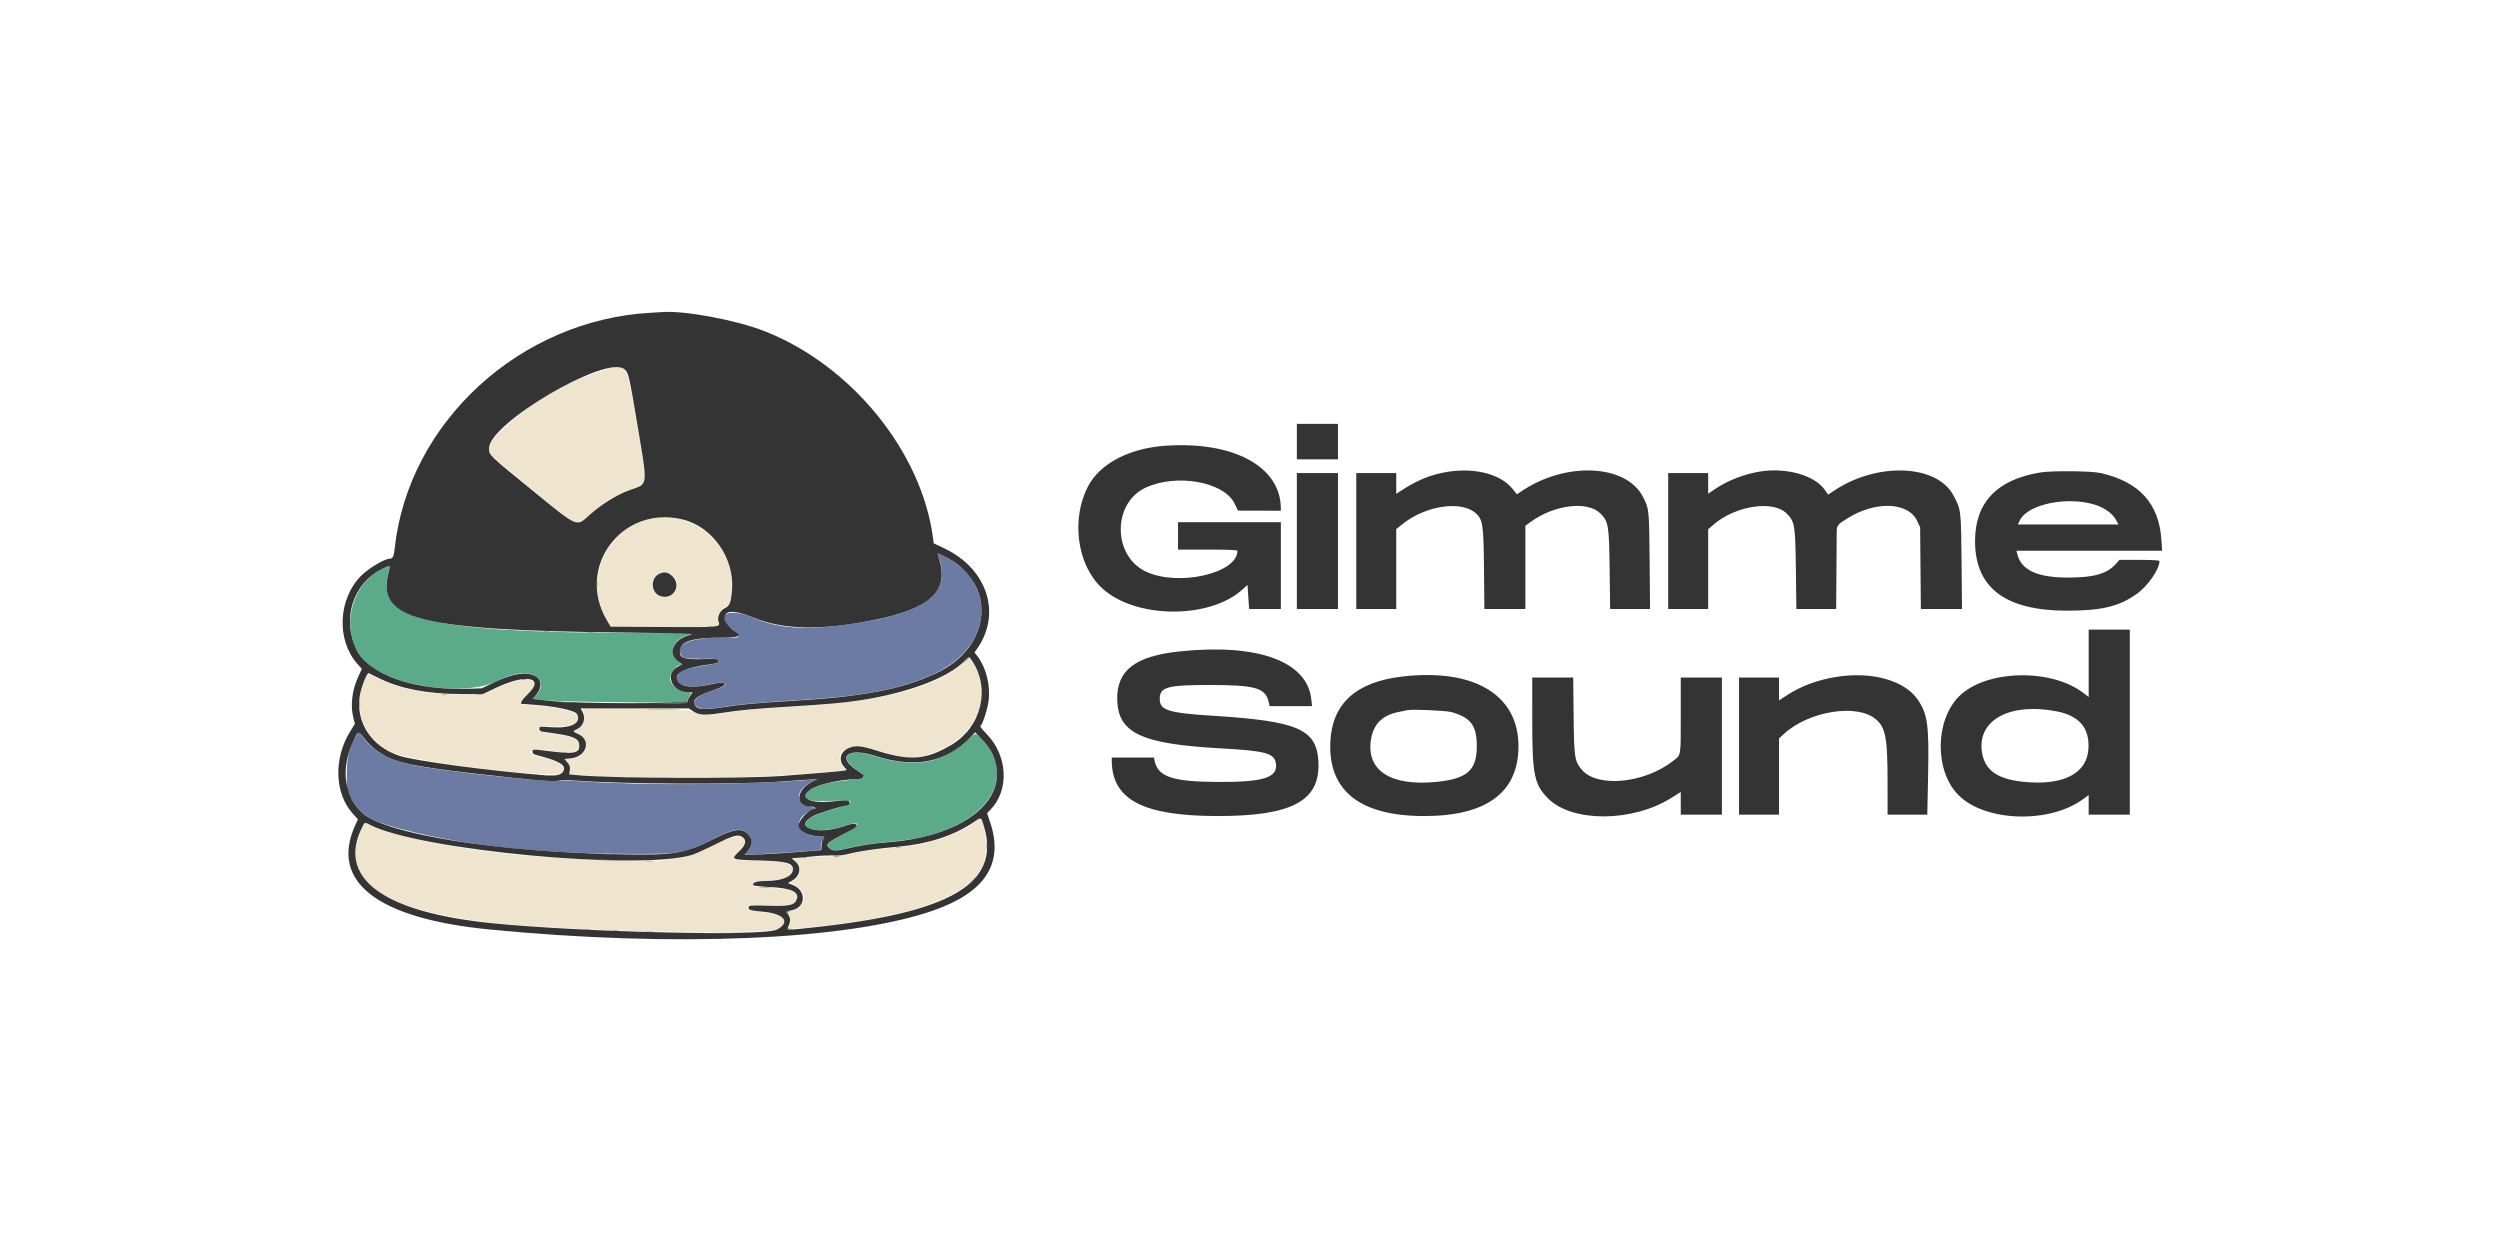 <svg id="svg" version="1.1" xmlns="http://www.w3.org/2000/svg" xmlns:xlink="http://www.w3.org/1999/xlink" width="400" height="200.366" viewBox="0, 0, 400,200.366"><g id="svgg"><path id="path0" d="M96.984 59.125 C 90.839 60.870,85.185 64.135,80.413 68.694 C 78.180 70.828,77.762 71.899,78.740 72.988 C 79.087 73.375,90.451 82.706,91.220 83.235 C 92.251 83.945,92.665 83.762,95.524 81.326 C 96.948 80.112,98.301 79.345,100.818 78.324 C 103.687 77.159,103.599 77.978,101.926 68.106 C 100.195 57.889,100.349 58.169,96.984 59.125 M103.656 83.109 C 96.554 85.016,93.304 93.358,97.291 99.448 L 97.892 100.366 104.768 100.366 C 108.550 100.366,112.398 100.312,113.320 100.247 L 114.996 100.128 114.879 99.246 C 114.757 98.323,115.586 97.075,116.322 97.075 C 116.982 97.075,117.349 93.707,116.922 91.573 C 115.697 85.455,109.543 81.529,103.656 83.109 M107.558 91.966 C 108.718 92.879,108.518 94.710,107.189 95.341 C 104.899 96.428,103.171 93.025,105.393 91.803 C 105.989 91.475,107.034 91.554,107.558 91.966 M154.113 106.049 C 149.529 110.125,141.470 112.195,126.782 113.070 C 121.214 113.402,119.287 113.583,115.814 114.098 C 113.003 114.514,111.704 114.467,110.964 113.919 C 110.207 113.359,92.607 113.110,93.107 113.666 C 93.886 114.535,93.509 116.170,92.414 116.669 C 91.820 116.940,91.837 117.091,92.491 117.362 C 94.828 118.330,93.806 121.387,91.145 121.389 L 90.242 121.389 90.754 121.924 C 91.176 122.363,91.254 122.585,91.197 123.179 L 91.128 123.901 92.776 124.013 C 103.719 124.757,119.584 124.613,130.713 123.669 C 132.473 123.520,134.221 123.350,134.599 123.291 L 135.285 123.185 134.877 122.612 C 133.063 120.065,136.028 118.654,140.293 120.035 C 145.242 121.637,147.095 121.600,150.769 119.823 C 156.673 116.969,158.836 110.853,155.646 106.033 C 155.060 105.148,155.127 105.148,154.113 106.049 M58.504 108.587 C 56.231 113.042,58.114 118.263,62.761 120.391 C 66.093 121.917,88.358 124.620,89.722 123.664 C 90.914 122.829,89.472 121.741,86.206 121.010 C 83.825 120.477,84.760 119.665,87.337 120.027 C 90.530 120.476,91.932 120.454,92.342 119.947 C 93.376 118.670,92.067 117.844,88.252 117.364 C 85.061 116.962,85.273 116.088,88.531 116.219 C 91.577 116.341,93.067 115.602,92.259 114.369 C 91.813 113.688,87.382 112.797,84.443 112.797 C 82.943 112.797,82.893 112.392,84.242 111.176 C 87.224 108.486,84.274 107.834,79.433 110.113 L 77.422 111.060 74.286 111.118 C 69.030 111.214,64.078 110.322,60.782 108.687 C 58.779 107.692,58.956 107.700,58.504 108.587 M155.941 131.550 C 153.035 133.709,148.210 135.232,142.962 135.647 C 140.106 135.873,137.488 136.265,135.923 136.700 C 135.237 136.891,134.107 137.009,132.907 137.016 C 131.851 137.022,130.065 137.098,128.939 137.186 L 126.890 137.345 127.430 137.850 C 128.400 138.756,127.944 140.644,126.657 141.053 C 126.323 141.159,126.387 141.236,127.160 141.657 C 129.309 142.826,129.048 145.019,126.674 145.730 C 126.014 145.928,125.991 145.960,126.242 146.319 C 126.556 146.768,126.588 147.590,126.311 148.108 C 126.007 148.675,126.146 148.695,128.651 148.455 C 146.534 146.741,155.901 143.263,157.507 137.740 C 158.008 136.015,157.612 131.808,156.877 131.054 C 156.815 130.991,156.394 131.214,155.941 131.550 M57.883 132.707 C 53.861 141.670,62.142 146.470,84.552 148.165 C 97.444 149.140,122.480 149.469,124.176 148.685 C 126.596 147.568,125.474 146.218,121.863 145.905 C 119.831 145.728,119.296 145.530,119.717 145.110 C 119.883 144.944,120.837 144.881,123.182 144.881 C 126.607 144.881,127.012 144.794,127.385 143.977 C 127.939 142.760,126.684 142.167,123.363 142.079 C 121.498 142.030,120.802 141.947,120.644 141.756 C 120.205 141.228,120.754 141.003,122.717 140.907 C 124.939 140.798,126.268 140.368,126.686 139.623 C 127.465 138.235,125.625 137.684,120.155 137.668 C 116.882 137.659,116.835 137.619,118.282 136.089 C 119.247 135.068,119.391 134.591,118.888 134.088 C 118.312 133.512,117.078 133.824,114.284 135.252 C 111.069 136.895,110.176 137.145,105.393 137.742 C 103.722 137.951,88.465 137.325,83.090 136.827 C 73.729 135.960,63.396 133.922,59.477 132.169 L 58.351 131.665 57.883 132.707 " stroke="none" fill="#efe5ce" fill-rule="evenodd"></path><path id="path1" d="M61.063 91.070 C 55.572 93.813,54.282 102.107,58.723 106.120 C 62.858 109.858,74.213 111.472,79.342 109.052 C 81.872 107.858,83.506 107.494,84.792 107.838 C 86.744 108.360,87.159 109.884,85.724 111.259 L 85.167 111.792 86.962 112.020 C 88.095 112.164,92.632 112.290,99.270 112.362 L 109.783 112.476 110.143 111.768 C 110.341 111.379,110.532 110.999,110.568 110.923 C 110.604 110.848,110.390 110.786,110.092 110.786 C 108.979 110.786,107.652 109.941,107.296 109.005 C 106.951 108.098,108.004 106.410,108.926 106.393 C 109.150 106.389,109.096 106.285,108.724 106.008 C 106.893 104.642,107.509 102.426,109.936 101.657 L 111.060 101.300 103.473 101.289 C 68.231 101.238,59.861 99.220,62.231 91.345 C 62.535 90.334,62.535 90.334,61.063 91.070 M154.714 118.444 C 150.656 122.229,146.251 122.967,139.854 120.933 C 135.643 119.593,133.900 121.037,137.102 123.211 C 138.867 124.409,138.736 124.534,135.375 124.864 C 131.443 125.250,128.885 126.252,128.885 127.407 C 128.885 128.188,129.652 128.274,135.009 128.093 C 136.907 128.029,136.240 128.660,133.666 129.363 C 130.244 130.299,128.885 131.042,128.885 131.978 C 128.885 133.007,132.429 133.118,135.029 132.171 C 137.895 131.126,137.787 131.977,134.859 133.511 C 132.498 134.748,132.224 135.010,132.651 135.619 C 133.009 136.132,133.995 136.142,135.905 135.654 C 137.526 135.239,140.227 134.851,143.510 134.560 C 156.485 133.410,163.454 125.214,157.233 118.419 C 156.061 117.138,156.114 117.138,154.714 118.444 " stroke="none" fill="#5bab8b" fill-rule="evenodd"></path><path id="path2" d="M150.284 89.517 C 152.172 95.003,147.965 98.128,136.425 99.811 C 129.009 100.893,124.547 100.613,120.440 98.807 C 116.451 97.053,114.093 98.527,117.287 100.778 C 117.737 101.095,118.099 101.497,118.099 101.681 C 118.099 102.056,118.193 102.040,115.996 102.016 C 110.354 101.953,107.631 103.121,109.126 104.961 C 109.465 105.380,109.559 105.393,112.188 105.393 C 114.778 105.393,114.899 105.409,114.899 105.759 C 114.899 106.056,114.729 106.152,113.985 106.271 C 109.781 106.947,108.984 107.190,108.489 107.945 C 107.463 109.510,110.076 110.325,113.494 109.505 C 116.435 108.800,117.032 109.571,114.204 110.421 C 110.857 111.426,109.997 112.892,112.445 113.418 C 112.704 113.474,113.980 113.362,115.279 113.170 C 118.844 112.643,120.754 112.464,127.148 112.062 C 138.191 111.366,143.115 110.478,148.639 108.185 C 156.505 104.920,159.304 97.844,155.041 91.999 C 154.254 90.920,150.771 88.483,150.015 88.483 C 149.967 88.483,150.088 88.948,150.284 89.517 M56.864 117.948 C 55.820 119.754,55.484 121.193,55.484 123.867 L 55.484 126.254 56.173 127.646 C 57.408 130.144,59.043 131.233,63.346 132.420 C 73.460 135.212,85.572 136.569,100.914 136.629 C 108.862 136.661,109.467 136.558,113.620 134.475 C 117.653 132.452,118.633 132.309,119.750 133.582 C 120.480 134.413,120.433 135.380,119.622 136.235 L 119.104 136.779 121.572 136.661 C 124.488 136.520,128.690 136.240,130.315 136.077 C 131.429 135.966,131.467 135.945,131.358 135.514 C 131.286 135.225,131.376 134.845,131.613 134.443 L 131.980 133.821 131.118 133.816 C 127.570 133.799,126.643 131.223,129.646 129.727 L 130.520 129.291 129.718 129.089 C 127.165 128.447,127.254 126.364,129.889 125.096 L 130.804 124.655 129.616 124.758 C 120.337 125.564,102.854 125.700,93.510 125.038 C 92.002 124.931,90.069 124.896,89.214 124.961 C 86.958 125.130,70.720 123.361,66.376 122.473 C 62.161 121.611,59.530 120.149,57.979 117.807 L 57.427 116.974 56.864 117.948 " stroke="none" fill="#6b7ba3" fill-rule="evenodd"></path><path id="path3" d="M104.296 50.033 C 83.289 51.089,65.317 67.564,63.151 87.751 C 63.013 89.040,62.837 89.397,62.339 89.397 C 61.537 89.397,58.956 90.940,57.780 92.123 C 54.086 95.837,53.802 102.412,57.172 106.207 L 57.895 107.020 57.304 108.309 C 56.311 110.478,56.033 112.901,56.550 114.894 L 56.785 115.802 56.023 117.037 C 53.358 121.360,53.527 126.932,56.421 130.150 L 57.266 131.091 56.791 132.148 C 52.777 141.093,60.396 146.963,78.292 148.713 C 107.924 151.611,135.593 150.439,149.240 145.710 C 157.658 142.792,160.647 138.183,158.421 131.553 L 157.936 130.108 158.482 129.542 C 161.532 126.380,161.239 120.885,157.835 117.413 C 157.218 116.783,156.777 116.228,156.856 116.179 C 157.186 115.975,157.980 113.567,158.162 112.216 C 158.503 109.676,157.809 106.860,156.378 104.984 L 155.920 104.383 156.298 103.852 C 160.295 98.239,158.007 91.060,151.176 87.783 L 149.395 86.929 149.278 86.043 C 147.448 72.256,136.246 58.481,122.427 53.026 C 117.730 51.171,109.309 49.614,105.759 49.944 C 105.558 49.962,104.899 50.003,104.296 50.033 M99.859 59.043 C 100.562 59.596,100.634 59.899,102.006 68.126 C 103.661 78.054,103.749 77.338,100.746 78.413 C 98.750 79.127,96.273 80.653,94.415 82.313 C 92.147 84.338,92.647 84.543,85.337 78.591 C 78.083 72.685,78.245 72.842,78.245 71.728 C 78.245 67.731,96.949 56.754,99.859 59.043 M207.495 70.658 L 207.495 73.492 210.786 73.492 L 214.077 73.492 214.077 70.658 L 214.077 67.824 210.786 67.824 L 207.495 67.824 207.495 70.658 M186.472 71.317 C 180.689 71.713,176.008 74.162,174.102 77.788 C 171.329 83.063,172.325 90.395,176.317 94.096 C 181.635 99.026,193.543 99.124,198.839 94.282 L 199.598 93.588 199.730 95.514 L 199.861 97.441 202.398 97.441 L 204.936 97.441 204.936 90.494 L 204.936 83.547 196.709 83.547 L 188.483 83.547 188.483 85.740 L 188.483 87.934 193.236 87.934 C 196.404 87.934,197.989 87.998,197.989 88.124 C 197.989 91.782,188.368 93.922,183.241 91.404 C 178.002 88.832,178.017 80.495,183.265 78.039 C 188.214 75.723,195.842 77.074,197.532 80.566 L 198.080 81.700 201.508 81.709 L 204.936 81.718 204.933 81.307 C 204.890 74.643,197.365 70.571,186.472 71.317 M230.713 75.664 C 228.288 76.192,226.438 77.013,223.903 78.686 L 223.400 79.018 223.400 77.352 L 223.400 75.686 220.201 75.686 L 217.002 75.686 217.002 86.563 L 217.002 97.441 220.201 97.441 L 223.400 97.441 223.400 91.045 L 223.400 84.649 224.452 83.814 C 228.170 80.861,233.862 80.044,236.150 82.136 C 237.250 83.142,237.371 83.971,237.439 90.996 L 237.502 97.441 240.780 97.441 L 244.059 97.441 244.059 90.783 L 244.059 84.126 244.927 83.493 C 248.697 80.744,254.010 80.104,256.058 82.152 C 257.365 83.460,257.449 83.969,257.542 91.179 L 257.623 97.441 260.815 97.441 L 264.007 97.441 263.939 89.717 C 263.865 81.460,263.863 81.434,262.880 79.509 C 260.186 74.227,250.420 73.806,243.341 78.666 L 242.716 79.095 241.962 78.167 C 239.940 75.679,235.344 74.657,230.713 75.664 M281.627 75.440 C 279.112 75.840,276.400 76.890,274.429 78.229 L 273.309 78.990 273.309 77.338 L 273.309 75.686 270.110 75.686 L 266.910 75.686 266.910 86.563 L 266.910 97.441 270.110 97.441 L 273.309 97.441 273.309 91.056 L 273.309 84.672 274.177 83.926 C 277.695 80.903,283.696 79.992,285.857 82.152 C 287.169 83.465,287.253 83.971,287.341 91.179 L 287.418 97.441 290.601 97.441 L 293.784 97.441 293.826 91.910 C 293.849 88.869,293.870 85.887,293.872 85.283 C 293.876 84.042,293.936 83.962,295.656 82.894 C 300.135 80.114,305.325 80.325,306.741 83.344 L 307.221 84.369 307.279 90.905 L 307.337 97.441 310.628 97.441 L 313.919 97.441 313.851 89.899 C 313.775 81.612,313.768 81.557,312.565 79.285 C 309.916 74.282,300.383 73.888,293.467 78.497 L 292.510 79.135 291.929 78.326 C 290.281 76.032,285.801 74.777,281.627 75.440 M326.455 75.594 C 319.515 76.723,316.008 80.405,316.008 86.563 C 316.008 94.046,320.835 97.704,330.713 97.708 C 336.241 97.710,338.998 97.052,341.851 95.049 C 343.632 93.798,345.521 91.073,345.521 89.755 C 345.521 89.649,344.248 89.580,342.316 89.580 L 339.111 89.580 338.581 90.183 C 337.161 91.800,335.059 92.410,330.896 92.412 C 325.954 92.414,323.384 91.217,322.752 88.620 L 322.629 88.117 334.286 88.117 L 345.942 88.117 345.831 86.425 C 345.445 80.557,342.310 77.096,336.106 75.686 C 334.622 75.349,328.330 75.289,326.455 75.594 M207.495 86.563 L 207.495 97.441 210.786 97.441 L 214.077 97.441 214.077 86.563 L 214.077 75.686 210.786 75.686 L 207.495 75.686 207.495 86.563 M335.283 80.786 C 336.758 81.265,337.986 82.157,338.540 83.152 L 338.963 83.912 330.904 83.912 L 322.844 83.912 323.209 83.199 C 324.519 80.630,330.886 79.358,335.283 80.786 M109.212 83.108 C 113.971 84.261,117.512 89.281,117.126 94.328 C 116.971 96.356,116.749 96.959,116.043 97.270 C 115.238 97.624,114.702 98.701,114.961 99.444 C 115.286 100.378,115.336 100.373,106.197 100.322 L 97.718 100.274 97.120 99.273 C 92.039 90.770,99.525 80.762,109.212 83.108 M151.366 89.132 C 159.616 93.468,158.707 103.604,149.697 107.757 C 144.071 110.349,138.235 111.452,126.417 112.156 C 120.862 112.487,118.952 112.667,115.392 113.193 C 112.421 113.632,111.491 113.524,111.114 112.697 C 110.756 111.909,111.669 111.230,114.168 110.424 C 116.755 109.590,116.493 108.860,113.828 109.472 C 110.900 110.145,108.858 109.924,108.384 108.884 C 107.820 107.646,109.511 106.829,113.803 106.266 C 114.728 106.145,114.899 106.065,114.899 105.758 C 114.899 105.408,114.797 105.396,112.340 105.459 C 109.411 105.533,108.775 105.305,108.775 104.179 C 108.775 102.620,110.741 102.011,115.769 102.011 C 118.127 102.011,118.707 101.745,117.719 101.115 C 116.828 100.547,115.905 99.497,115.905 99.051 C 115.905 97.572,117.338 97.515,120.658 98.861 C 125.407 100.787,131.521 100.886,139.974 99.175 C 148.802 97.388,151.841 94.567,150.293 89.596 C 150.103 88.984,149.988 88.483,150.038 88.483 C 150.088 88.483,150.686 88.775,151.366 89.132 M62.212 91.453 C 60.144 99.181,66.734 100.852,100.731 101.224 C 109.414 101.319,111.254 101.380,110.512 101.552 C 107.675 102.206,106.668 104.637,108.686 105.960 L 109.176 106.281 108.530 106.613 C 106.229 107.793,107.458 110.786,110.244 110.786 L 110.811 110.786 110.454 111.289 C 110.258 111.565,110.066 111.956,110.028 112.157 C 109.933 112.652,92.227 112.621,87.808 112.118 L 85.215 111.823 85.843 111.089 C 86.790 109.983,86.684 108.711,85.598 108.162 C 84.143 107.426,82.122 107.741,79.084 109.176 L 77.061 110.133 74.843 110.206 C 66.279 110.492,58.995 107.938,57.044 103.967 C 54.654 99.102,56.448 93.376,61.088 91.057 C 62.536 90.333,62.514 90.326,62.212 91.453 M105.576 91.763 C 103.966 92.422,104.103 94.949,105.774 95.411 C 107.763 95.960,109.070 93.677,107.605 92.212 C 106.970 91.577,106.360 91.442,105.576 91.763 M334.186 106.123 L 334.186 111.515 333.333 110.863 C 328.107 106.874,317.676 107.169,313.437 111.426 C 309.570 115.309,309.533 123.398,313.364 127.229 C 317.635 131.500,327.897 131.825,333.299 127.860 L 334.186 127.208 334.186 128.778 L 334.186 130.347 337.477 130.347 L 340.768 130.347 340.768 115.539 L 340.768 100.731 337.477 100.731 L 334.186 100.731 334.186 106.123 M188.757 104.223 C 181.707 104.959,178.712 107.227,178.755 111.797 C 178.806 117.275,182.522 119.046,195.430 119.745 C 202.307 120.117,203.842 120.519,204.124 122.019 C 204.567 124.382,202.317 125.143,194.973 125.113 C 187.604 125.084,185.262 124.305,184.738 121.709 L 184.637 121.207 181.258 121.207 L 177.879 121.207 177.883 121.709 C 177.922 127.940,182.862 130.543,194.698 130.567 C 206.877 130.593,211.399 128.098,210.928 121.615 C 210.568 116.657,207.523 115.369,194.182 114.528 C 186.878 114.068,185.558 113.655,185.558 111.828 C 185.558 109.934,186.757 109.598,193.510 109.598 C 200.773 109.598,202.413 110.049,202.954 112.196 L 203.151 112.980 206.538 112.980 L 209.924 112.980 209.812 111.903 C 209.174 105.807,201.257 102.919,188.757 104.223 M155.521 105.714 C 158.534 110.160,157.029 116.335,152.243 119.165 C 148.123 121.600,145.620 121.794,140.256 120.092 C 137.750 119.297,136.830 119.224,135.709 119.733 C 134.444 120.307,134.139 121.601,135.020 122.649 L 135.488 123.205 135.066 123.298 C 134.614 123.398,129.577 123.831,125.229 124.145 C 118.555 124.627,97.643 124.543,92.205 124.012 L 91.083 123.903 91.173 123.231 C 91.245 122.696,91.168 122.446,90.792 122.000 L 90.320 121.440 91.356 121.333 C 93.859 121.074,94.665 118.390,92.523 117.445 C 91.623 117.048,91.608 116.981,92.343 116.656 C 93.292 116.236,93.735 115.000,93.272 114.066 L 92.916 113.346 101.569 113.346 L 110.221 113.346 110.858 113.777 C 111.812 114.425,112.704 114.488,115.310 114.092 C 118.497 113.607,120.702 113.398,126.051 113.071 C 132.275 112.691,134.779 112.469,137.540 112.055 C 145.205 110.906,151.684 108.475,154.286 105.773 C 155.051 104.979,155.024 104.981,155.521 105.714 M60.695 108.538 C 64.063 110.199,68.319 111.021,73.675 111.045 L 77.239 111.060 79.433 110.020 C 84.186 107.765,87.230 108.365,84.488 111.015 C 83.480 111.989,83.113 112.588,83.501 112.628 C 83.576 112.636,84.214 112.678,84.918 112.721 C 88.597 112.945,91.995 113.649,92.319 114.254 C 93.105 115.723,91.363 116.583,88.071 116.350 C 86.347 116.228,86.289 116.236,86.289 116.604 C 86.289 116.894,86.431 117.007,86.883 117.075 C 87.210 117.124,88.126 117.259,88.919 117.374 C 91.852 117.803,92.687 118.227,92.687 119.290 C 92.687 120.519,91.858 120.681,88.019 120.203 C 85.213 119.853,85.192 119.853,85.192 120.285 C 85.192 120.554,85.387 120.694,85.969 120.844 C 89.515 121.756,90.642 122.439,90.141 123.375 C 89.815 123.985,88.962 124.193,87.332 124.061 C 78.018 123.306,66.310 121.735,63.839 120.908 C 59.449 119.440,56.907 115.577,57.560 111.370 C 57.773 109.998,58.723 107.584,59.002 107.709 C 59.078 107.743,59.840 108.116,60.695 108.538 M224.346 108.247 C 216.985 109.102,213.156 112.559,212.856 118.623 C 212.466 126.509,217.571 130.568,227.879 130.568 C 237.860 130.568,242.955 126.786,242.955 119.378 C 242.955 111.163,235.848 106.911,224.346 108.247 M293.755 108.313 C 290.784 108.800,288.195 109.761,285.959 111.207 L 284.644 112.058 284.644 110.234 L 284.644 108.410 281.444 108.410 L 278.245 108.410 278.245 119.378 L 278.245 130.347 281.444 130.347 L 284.644 130.347 284.644 124.246 L 284.644 118.145 285.420 117.431 C 289.410 113.761,297.148 112.527,300.136 115.084 C 301.706 116.429,302.008 118.038,302.010 125.091 L 302.011 130.347 305.188 130.347 L 308.366 130.347 308.495 124.177 C 308.667 116.005,308.427 114.247,306.819 111.911 C 304.706 108.840,299.421 107.385,293.755 108.313 M245.159 115.219 C 245.163 124.016,245.472 125.527,247.726 127.782 C 251.550 131.605,261.204 131.561,267.367 127.692 L 268.921 126.716 268.921 128.532 L 268.921 130.347 272.212 130.347 L 275.503 130.347 275.503 119.378 L 275.503 108.410 272.212 108.410 L 268.921 108.410 268.921 114.499 C 268.921 121.206,269.006 120.724,267.642 121.787 C 263.034 125.378,255.489 126.067,253.058 123.119 C 251.929 121.750,251.848 121.198,251.778 114.488 L 251.714 108.410 248.435 108.410 L 245.155 108.410 245.159 115.219 M232.267 113.942 C 235.336 114.818,236.289 116.107,236.289 119.378 C 236.289 123.230,234.786 124.584,229.948 125.090 C 222.553 125.863,218.555 123.304,219.359 118.312 C 219.757 115.845,221.164 114.442,223.766 113.917 C 224.319 113.806,224.936 113.677,225.137 113.631 C 225.929 113.451,231.378 113.688,232.267 113.942 M329.003 113.802 C 332.691 114.508,334.362 116.472,334.146 119.847 C 333.903 123.627,330.390 125.567,324.531 125.156 C 319.658 124.814,317.457 123.318,317.078 120.087 C 316.495 115.129,321.673 112.399,329.003 113.802 M59.998 119.893 C 62.711 121.919,65.214 122.531,75.777 123.749 C 84.776 124.787,88.475 125.109,89.283 124.926 C 89.697 124.832,90.818 124.813,91.773 124.884 C 99.549 125.461,117.395 125.556,124.680 125.059 C 126.138 124.960,128.112 124.827,129.068 124.763 L 130.804 124.648 129.853 125.133 C 127.246 126.463,127.258 129.068,129.870 129.068 C 130.121 129.068,130.377 129.150,130.439 129.250 C 130.501 129.351,130.440 129.433,130.303 129.433 C 129.490 129.433,127.788 131.203,127.788 132.049 C 127.788 133.010,129.386 133.821,131.281 133.821 C 132.001 133.821,132.009 133.828,131.729 134.227 C 131.572 134.451,131.444 134.944,131.444 135.324 C 131.444 135.704,131.420 136.015,131.390 136.015 C 131.360 136.015,129.941 136.134,128.237 136.280 C 126.532 136.425,123.780 136.601,122.121 136.669 L 119.104 136.793 119.493 136.358 C 120.420 135.320,120.524 134.490,119.829 133.664 C 118.741 132.371,117.617 132.504,113.890 134.371 C 109.408 136.617,107.955 136.845,99.177 136.686 C 79.500 136.329,61.740 133.473,57.960 130.058 C 55.099 127.474,54.491 123.046,56.416 118.830 C 57.337 116.814,57.305 116.828,58.225 118.077 C 58.667 118.677,59.465 119.494,59.998 119.893 M158.744 120.517 C 162.020 127.443,154.758 133.745,142.371 134.726 C 139.690 134.938,137.693 135.246,135.339 135.808 C 133.717 136.195,133.087 136.152,132.605 135.619 C 132.104 135.065,132.426 134.760,134.830 133.521 C 137.079 132.362,137.292 132.187,136.881 131.846 C 136.700 131.696,136.245 131.780,135.084 132.180 C 130.556 133.741,126.621 132.325,130.305 130.461 C 131.064 130.077,134.544 129.007,135.558 128.846 C 135.781 128.811,135.923 128.647,135.923 128.425 C 135.923 128.010,135.679 127.994,133.064 128.237 C 129.328 128.584,127.724 127.629,129.769 126.275 C 130.964 125.485,134.528 124.693,136.938 124.683 C 137.703 124.680,138.208 124.449,138.208 124.101 C 138.208 124.023,137.770 123.679,137.233 123.336 C 133.727 121.094,135.594 119.504,140.043 120.943 C 146.409 123.001,151.366 122.019,155.302 117.921 L 156.033 117.160 157.151 118.336 C 157.765 118.983,158.482 119.964,158.744 120.517 M157.383 132.060 C 160.252 141.349,152.265 146.065,129.633 148.443 C 125.604 148.866,125.865 148.900,126.240 148.004 C 126.540 147.285,126.468 146.738,126.005 146.210 C 125.700 145.863,125.720 145.848,126.766 145.617 C 128.983 145.127,129.030 142.474,126.836 141.597 L 126.066 141.288 126.739 140.904 C 128.075 140.140,128.287 138.628,127.180 137.756 C 126.602 137.300,126.601 137.298,127.057 137.294 C 127.308 137.292,128.600 137.175,129.928 137.035 C 131.256 136.894,132.820 136.821,133.402 136.872 C 134.134 136.937,134.912 136.850,135.923 136.592 C 137.583 136.168,140.347 135.770,143.693 135.474 C 148.467 135.051,152.556 133.726,155.769 131.563 C 157.030 130.713,156.961 130.692,157.383 132.060 M59.219 131.986 C 67.161 136.038,102.128 139.315,110.659 136.807 C 111.181 136.653,112.807 135.925,114.271 135.189 C 117.289 133.671,118.057 133.449,118.739 133.896 C 119.516 134.405,119.362 135.156,118.266 136.213 C 116.887 137.542,116.911 137.554,121.313 137.667 C 125.781 137.782,126.874 138.060,126.874 139.080 C 126.874 140.200,125.151 140.951,122.579 140.951 C 121.108 140.951,120.283 141.223,120.532 141.625 C 120.594 141.726,121.766 141.861,123.137 141.927 C 126.531 142.090,127.897 142.689,127.497 143.841 C 127.154 144.833,126.407 145.010,122.976 144.915 C 120.395 144.843,119.884 144.873,119.798 145.096 C 119.618 145.564,119.984 145.693,121.986 145.866 C 125.490 146.171,126.582 147.547,124.269 148.744 C 122.175 149.826,93.048 149.165,78.702 147.709 C 61.101 145.922,53.778 140.426,58.033 132.196 C 58.381 131.523,58.330 131.532,59.219 131.986 " stroke="none" fill="#343434" fill-rule="evenodd"></path><path id="path4" d="M95.482 93.510 C 95.483 94.013,95.519 94.197,95.561 93.919 C 95.603 93.641,95.602 93.230,95.558 93.005 C 95.515 92.780,95.481 93.007,95.482 93.510 M55.998 99.543 C 55.999 100.146,56.033 100.371,56.074 100.042 C 56.115 99.714,56.114 99.220,56.072 98.946 C 56.030 98.671,55.997 98.940,55.998 99.543 M113.303 100.315 C 113.632 100.356,114.125 100.355,114.400 100.313 C 114.675 100.272,114.406 100.238,113.803 100.239 C 113.199 100.240,112.975 100.275,113.303 100.315 M128.660 100.498 C 128.988 100.539,129.482 100.538,129.756 100.496 C 130.031 100.455,129.762 100.421,129.159 100.422 C 128.556 100.423,128.331 100.457,128.660 100.498 M81.581 100.857 C 81.757 100.903,82.045 100.903,82.221 100.857 C 82.397 100.811,82.253 100.774,81.901 100.774 C 81.549 100.774,81.405 100.811,81.581 100.857 M86.974 101.043 C 87.201 101.087,87.571 101.087,87.797 101.043 C 88.023 101.000,87.838 100.964,87.386 100.964 C 86.933 100.964,86.748 101.000,86.974 101.043 M93.921 101.229 C 94.248 101.270,94.783 101.270,95.110 101.229 C 95.436 101.189,95.169 101.155,94.516 101.155 C 93.862 101.155,93.595 101.189,93.921 101.229 M154.376 105.713 L 153.839 106.307 154.478 105.759 C 154.829 105.457,155.152 105.190,155.194 105.165 C 155.236 105.139,155.191 105.119,155.092 105.119 C 154.994 105.119,154.671 105.386,154.376 105.713 M112.020 105.431 C 112.246 105.474,112.617 105.474,112.843 105.431 C 113.069 105.387,112.884 105.351,112.431 105.351 C 111.979 105.351,111.794 105.387,112.020 105.431 M83.503 108.722 C 83.730 108.765,84.060 108.764,84.234 108.718 C 84.409 108.672,84.223 108.636,83.821 108.638 C 83.419 108.640,83.276 108.678,83.503 108.722 M70.706 111.098 C 70.933 111.142,71.262 111.140,71.437 111.095 C 71.612 111.049,71.426 111.013,71.024 111.015 C 70.622 111.017,70.479 111.054,70.706 111.098 M76.280 111.095 C 76.456 111.141,76.744 111.141,76.920 111.095 C 77.096 111.049,76.952 111.011,76.600 111.011 C 76.248 111.011,76.104 111.049,76.280 111.095 M57.461 112.706 C 57.462 113.309,57.496 113.534,57.537 113.205 C 57.577 112.877,57.576 112.383,57.535 112.108 C 57.493 111.834,57.460 112.102,57.461 112.706 M109.872 112.218 C 109.872 112.369,109.085 112.443,107.176 112.472 L 104.479 112.512 107.115 112.568 C 109.559 112.621,110.365 112.498,109.997 112.130 C 109.928 112.061,109.872 112.101,109.872 112.218 M90.087 112.383 C 90.517 112.421,91.175 112.421,91.550 112.382 C 91.924 112.342,91.572 112.311,90.768 112.311 C 89.963 112.312,89.657 112.344,90.087 112.383 M103.987 113.482 C 105.224 113.514,107.199 113.514,108.374 113.482 C 109.550 113.450,108.537 113.424,106.124 113.424 C 103.711 113.424,102.749 113.450,103.987 113.482 M88.806 116.403 C 89.134 116.444,89.628 116.443,89.903 116.401 C 90.177 116.359,89.909 116.326,89.305 116.327 C 88.702 116.328,88.477 116.362,88.806 116.403 M154.193 117.596 L 153.656 118.190 154.250 117.653 C 154.804 117.153,154.929 117.002,154.787 117.002 C 154.756 117.002,154.489 117.269,154.193 117.596 M89.902 120.422 C 90.129 120.466,90.458 120.464,90.633 120.418 C 90.808 120.372,90.622 120.337,90.219 120.339 C 89.817 120.341,89.674 120.378,89.902 120.422 M55.260 123.766 C 55.260 124.218,55.296 124.404,55.339 124.177 C 55.383 123.951,55.383 123.581,55.339 123.355 C 55.296 123.128,55.260 123.314,55.260 123.766 M87.523 124.081 C 87.850 124.122,88.384 124.122,88.711 124.081 C 89.038 124.041,88.771 124.007,88.117 124.007 C 87.463 124.007,87.196 124.041,87.523 124.081 M95.658 124.258 C 95.834 124.304,96.122 124.304,96.298 124.258 C 96.474 124.212,96.330 124.174,95.978 124.174 C 95.626 124.174,95.482 124.212,95.658 124.258 M99.771 124.443 C 99.998 124.487,100.368 124.487,100.594 124.443 C 100.820 124.400,100.635 124.364,100.183 124.364 C 99.730 124.364,99.545 124.400,99.771 124.443 M117.870 124.443 C 118.096 124.487,118.467 124.487,118.693 124.443 C 118.919 124.400,118.734 124.364,118.282 124.364 C 117.829 124.364,117.644 124.400,117.870 124.443 M99.314 125.355 C 99.490 125.401,99.778 125.401,99.954 125.355 C 100.130 125.309,99.986 125.271,99.634 125.271 C 99.282 125.271,99.138 125.309,99.314 125.355 M118.419 125.358 C 118.645 125.401,119.015 125.401,119.241 125.358 C 119.468 125.314,119.282 125.278,118.830 125.278 C 118.378 125.278,118.192 125.314,118.419 125.358 M108.005 125.547 C 108.638 125.583,109.625 125.582,110.199 125.546 C 110.773 125.510,110.256 125.481,109.049 125.481 C 107.843 125.481,107.373 125.511,108.005 125.547 M157.826 135.375 C 157.827 135.978,157.861 136.203,157.902 135.874 C 157.943 135.546,157.942 135.052,157.900 134.777 C 157.859 134.503,157.825 134.771,157.826 135.375 M143.373 135.592 C 143.549 135.638,143.837 135.638,144.013 135.592 C 144.189 135.546,144.045 135.509,143.693 135.509 C 143.341 135.509,143.197 135.546,143.373 135.592 M96.940 136.694 C 97.218 136.736,97.630 136.735,97.854 136.692 C 98.079 136.648,97.852 136.614,97.349 136.615 C 96.846 136.617,96.662 136.652,96.940 136.694 M121.618 136.689 C 121.794 136.735,122.082 136.735,122.258 136.689 C 122.434 136.643,122.290 136.605,121.938 136.605 C 121.586 136.605,121.442 136.643,121.618 136.689 M132.038 136.872 C 132.214 136.918,132.502 136.918,132.678 136.872 C 132.854 136.826,132.710 136.788,132.358 136.788 C 132.006 136.788,131.862 136.826,132.038 136.872 M133.410 137.058 C 133.636 137.101,134.006 137.101,134.232 137.058 C 134.458 137.014,134.273 136.978,133.821 136.978 C 133.368 136.978,133.183 137.014,133.410 137.058 M128.382 137.238 C 128.558 137.284,128.846 137.284,129.022 137.238 C 129.198 137.192,129.054 137.154,128.702 137.154 C 128.350 137.154,128.206 137.192,128.382 137.238 M91.271 137.420 C 91.447 137.466,91.734 137.466,91.910 137.420 C 92.086 137.374,91.942 137.337,91.590 137.337 C 91.239 137.337,91.095 137.374,91.271 137.420 M96.209 137.608 C 96.487 137.650,96.898 137.649,97.123 137.606 C 97.348 137.562,97.121 137.528,96.618 137.529 C 96.115 137.531,95.931 137.566,96.209 137.608 M103.241 137.792 C 103.565 137.832,104.141 137.833,104.521 137.793 C 104.900 137.754,104.634 137.721,103.931 137.720 C 103.227 137.719,102.916 137.752,103.241 137.792 M155.478 140.996 L 154.570 141.956 155.530 141.049 C 156.422 140.206,156.574 140.037,156.437 140.037 C 156.408 140.037,155.977 140.468,155.478 140.996 M121.623 141.999 C 122.104 142.037,122.844 142.037,123.269 141.998 C 123.693 141.960,123.300 141.929,122.395 141.930 C 121.490 141.930,121.143 141.962,121.623 141.999 M125.881 145.866 C 125.826 145.955,125.924 146.140,126.099 146.277 C 126.383 146.500,126.392 146.494,126.179 146.222 C 125.977 145.964,125.991 145.904,126.270 145.832 C 126.557 145.757,126.559 145.743,126.290 145.725 C 126.120 145.713,125.936 145.777,125.881 145.866 M125.960 148.654 C 125.960 148.741,126.165 148.812,126.417 148.812 C 126.668 148.812,126.874 148.780,126.874 148.742 C 126.874 148.703,126.668 148.632,126.417 148.584 C 126.165 148.536,125.960 148.568,125.960 148.654 M93.558 148.758 C 93.785 148.802,94.114 148.800,94.289 148.754 C 94.464 148.709,94.278 148.673,93.876 148.675 C 93.473 148.677,93.330 148.714,93.558 148.758 M98.128 148.941 C 98.356 148.985,98.685 148.983,98.860 148.937 C 99.034 148.892,98.848 148.856,98.446 148.858 C 98.044 148.860,97.901 148.897,98.128 148.941 M103.522 149.126 C 103.800 149.168,104.211 149.167,104.436 149.123 C 104.661 149.080,104.433 149.045,103.931 149.047 C 103.428 149.048,103.244 149.084,103.522 149.126 M112.843 149.314 C 114.024 149.346,115.957 149.346,117.139 149.314 C 118.320 149.282,117.354 149.256,114.991 149.256 C 112.628 149.256,111.661 149.282,112.843 149.314 " stroke="none" fill="#877f7a" fill-rule="evenodd"></path></g></svg>